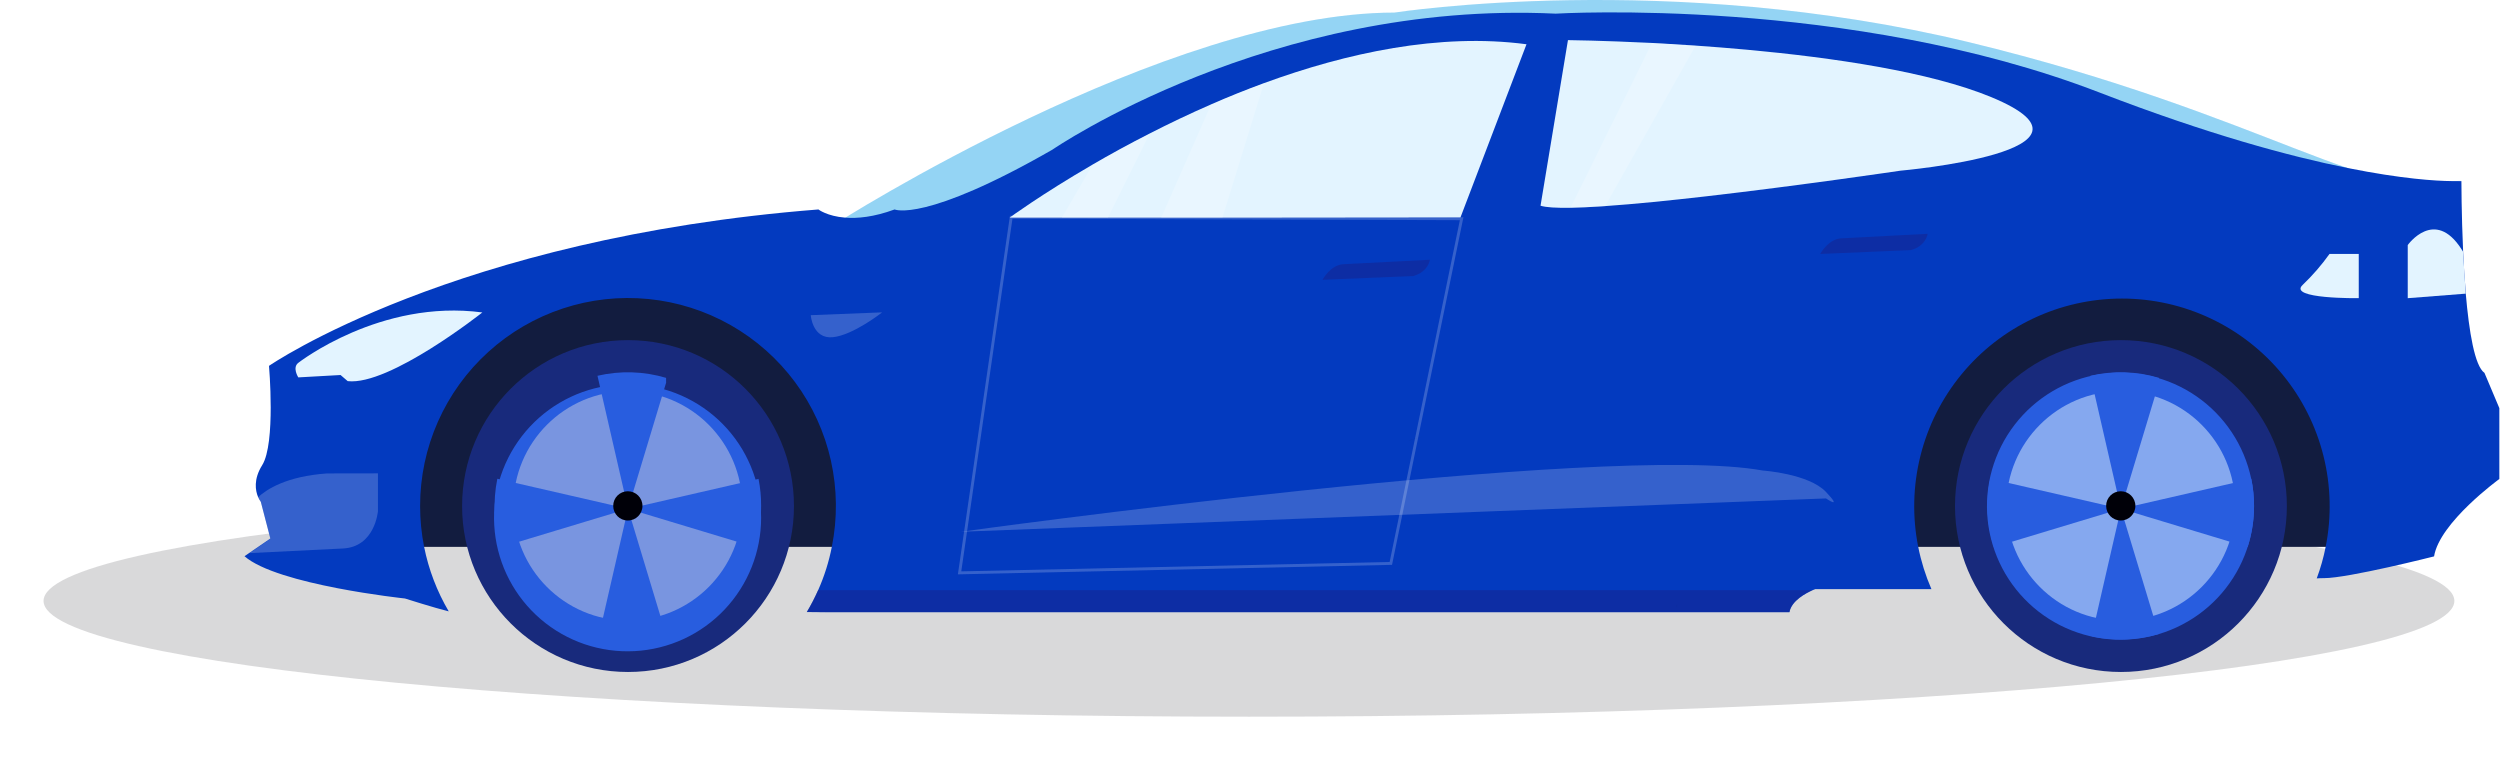 <?xml version="1.0" encoding="UTF-8"?> <svg xmlns="http://www.w3.org/2000/svg" width="861" height="262" viewBox="0 0 861 262" fill="none"> <g opacity="0.15" filter="url(#filter0_f)"> <path d="M430.142 246.833C659.418 246.833 845.283 228.979 845.283 206.956C845.283 184.933 659.418 167.08 430.142 167.08C200.865 167.08 15 184.933 15 206.956C15 228.979 200.865 246.833 430.142 246.833Z" fill="#000008"></path> </g> <path d="M287.777 77.05C287.777 77.05 401.592 4.334 480.277 4.334C480.277 4.334 575.008 -10.421 678.049 14.517C781.089 39.454 819.15 71.788 847.718 62.295L727.7 65.809L287.777 77.05Z" fill="#8CD0F3"></path> <path opacity="0.1" d="M287.777 77.05C287.777 77.05 401.592 4.334 480.277 4.334C480.277 4.334 575.008 -10.421 678.049 14.517C781.089 39.454 819.15 71.788 847.718 62.295L727.7 65.809L287.777 77.05Z" fill="#E3F4FF"></path> <path d="M824.238 188.341H130.105L149.19 111.878L267.227 80.496L824.238 95.134V188.341Z" fill="#121C3F"></path> <path d="M860.774 140.562V164.966C860.774 164.966 840.166 179.914 838.293 191.621C838.293 191.621 808.783 199.115 800.358 199.115C799.591 199.115 798.756 199.115 797.882 199.202C799.199 195.67 800.228 192.038 800.959 188.34C803.026 177.964 802.766 167.259 800.197 156.995C797.629 146.732 792.816 137.166 786.105 128.987C779.394 120.807 770.953 114.218 761.389 109.694C751.825 105.17 741.377 102.823 730.797 102.823C720.217 102.823 709.769 105.17 700.205 109.694C690.641 114.218 682.2 120.807 675.489 128.987C668.778 137.166 663.965 146.732 661.396 156.995C658.828 167.259 658.567 177.964 660.634 188.34C661.628 193.342 663.154 198.224 665.187 202.901H625.174C625.174 202.901 624.806 203.027 624.204 203.289C622.059 204.26 617.001 206.822 616.273 210.851H284.67L277.875 210.793C279.32 208.369 280.616 205.86 281.758 203.279C283.889 198.5 285.471 193.495 286.476 188.36C288.45 178.553 288.346 168.441 286.173 158.677C284 148.913 279.805 139.712 273.858 131.668C267.911 123.624 260.345 116.916 251.646 111.975C242.948 107.035 233.311 103.972 223.357 102.984C213.402 101.995 203.351 103.104 193.852 106.238C184.352 109.372 175.614 114.462 168.202 121.18C160.79 127.898 154.868 136.094 150.817 145.241C146.767 154.387 144.678 164.281 144.685 174.284C144.685 179 145.146 183.705 146.063 188.33C147.628 196.163 150.495 203.677 154.547 210.56C149.81 209.404 139.472 206.124 139.472 206.124C139.472 206.124 95.451 201.445 84.21 191.563L85.909 190.388L93.111 185.467L89.83 172.848C89.434 172.316 89.108 171.735 88.86 171.12C87.986 169.013 87.219 165.102 90.306 160.19C94.985 152.696 92.645 126.001 92.645 126.001C92.645 126.001 156.343 81.98 281.865 72.137C281.865 72.137 284.864 74.467 291.058 74.952C295.251 75.292 300.91 74.777 308.103 72.137C308.103 72.137 318.402 76.816 362.463 51.529C362.463 51.529 437.411 0.004 535.772 4.702C535.772 4.702 636.939 -1.394 723.119 31.882C760.258 46.209 788.515 53.849 808.657 57.887C827.256 61.624 838.934 62.313 844.282 62.372H844.399C846.146 62.372 847.184 62.372 847.553 62.372H847.709C847.709 62.372 847.709 73.525 848.301 86.698V86.766C848.514 91.347 848.806 96.172 849.213 100.86V101.151C850.339 114.207 852.281 126.069 855.649 128.418L860.774 140.562Z" fill="#033ABF"></path> <path d="M102.77 124.934C102.77 124.934 130.988 102.918 166.118 107.607C166.118 107.607 134.153 132.903 119.748 131.263L117.292 129.156L102.731 129.972C102.731 129.972 100.557 126.574 102.77 124.934Z" fill="#E3F4FF"></path> <path opacity="0.2" d="M130.163 163.025V176.022C130.163 176.022 129.192 188.438 117.981 188.904L85.948 190.486L93.14 185.564L89.859 172.945C89.462 172.418 89.135 171.84 88.889 171.227C91.801 168.548 98.664 164.024 112.622 163.054L130.163 163.025Z" fill="white"></path> <path opacity="0.2" d="M279.225 108.549L303.813 107.578C303.813 107.578 293.864 115.421 286.836 116.13C279.808 116.839 279.225 108.549 279.225 108.549Z" fill="white"></path> <path opacity="0.2" d="M330.983 183.137C330.983 183.137 553.342 152.22 607.09 162.054C607.09 162.054 622.893 163.112 628.873 169.431C634.853 175.75 628.873 171.654 628.873 171.654L330.983 183.137Z" fill="white"></path> <path opacity="0.5" d="M455.457 96.367C455.457 96.367 458.272 91.096 462.834 90.98L492.46 89.456C492.46 89.456 491.994 93.552 486.723 95.076L455.457 96.367Z" fill="#18218A"></path> <path opacity="0.5" d="M626.883 87.466C626.883 87.466 629.698 82.195 634.261 82.079L663.887 80.516C663.887 80.516 663.421 84.612 658.15 86.136L626.883 87.466Z" fill="#18218A"></path> <path d="M525.725 15.244L502.991 74.865L421.025 74.952H399.922H381.566H365.695H347.717C347.717 74.952 358.667 66.915 376.304 56.674C382.129 53.277 388.739 49.646 395.913 45.996C402.513 42.618 409.619 39.201 417.084 35.959C422.908 33.397 429.043 30.931 435.313 28.63C463.745 18.234 495.701 11.255 525.725 15.244Z" fill="#E3F4FF"></path> <path d="M654.518 58.781C654.518 58.781 620.271 63.858 587.588 67.615C575.095 69.051 562.835 70.294 552.797 70.983L551.4 71.08C547.517 71.332 543.916 71.497 540.858 71.556C536.004 71.643 532.374 71.429 530.559 70.847L540.004 13.818C540.004 13.818 551.652 13.944 568.882 14.789L572.648 14.993C576.23 15.196 580.006 15.429 583.947 15.701C589.577 16.09 595.509 16.555 601.624 17.118C631.153 19.827 664.603 24.69 685.784 33.446C730.854 52.103 654.518 58.781 654.518 58.781Z" fill="#E3F4FF"></path> <path d="M812.355 87.465V102.686C812.355 102.686 787.767 103.035 793.038 98.124C796.45 94.862 799.547 91.287 802.289 87.446L812.355 87.465Z" fill="#E3F4FF"></path> <path d="M849.193 101.133L829.225 102.696V84.398C829.225 84.398 838.476 71.401 847.727 85.806L848.261 86.65L849.193 101.133Z" fill="#E3F4FF"></path> <path d="M216.294 231.43C247.854 231.43 273.439 205.845 273.439 174.284C273.439 142.724 247.854 117.139 216.294 117.139C184.733 117.139 159.148 142.724 159.148 174.284C159.148 205.845 184.733 231.43 216.294 231.43Z" fill="#182A7C"></path> <g filter="url(#filter1_d)"> <path d="M262.13 174.237C262.151 186.029 257.642 197.378 249.534 205.94C241.427 214.503 230.34 219.624 218.565 220.246C206.789 220.868 195.225 216.943 186.26 209.283C177.295 201.622 171.616 190.811 170.394 179.083C169.172 167.354 172.502 155.605 179.695 146.261C186.889 136.918 197.396 130.694 209.047 128.876C220.698 127.058 232.602 129.784 242.3 136.491C251.998 143.199 258.75 153.375 261.16 164.918C261.799 167.983 262.124 171.106 262.13 174.237Z" fill="#285DDF"></path> </g> <path opacity="0.5" d="M216.225 213.724C237.985 213.724 255.626 196.04 255.626 174.226C255.626 152.412 237.985 134.728 216.225 134.728C194.464 134.728 176.824 152.412 176.824 174.226C176.824 196.04 194.464 213.724 216.225 213.724Z" fill="#CACFE2"></path> <path d="M229.408 130.137V131.807L216.294 175.227L205.771 129.419C213.579 127.599 221.725 127.847 229.408 130.137V130.137Z" fill="#285DDF"></path> <path d="M229.311 218.355C221.8 220.579 213.845 220.853 206.199 219.151L216.284 175.226L229.311 218.355Z" fill="#285DDF"></path> <path d="M262.13 174.236C262.137 179.026 261.397 183.788 259.936 188.35H259.752L216.332 175.236L261.237 164.927C261.848 167.992 262.147 171.111 262.13 174.236Z" fill="#285DDF"></path> <path d="M216.294 175.226L172.874 188.341H172.534C170.116 180.759 169.685 172.684 171.282 164.888L216.294 175.226Z" fill="#285DDF"></path> <path d="M216.226 179.264C219.009 179.264 221.264 177.008 221.264 174.226C221.264 171.444 219.009 169.188 216.226 169.188C213.444 169.188 211.188 171.444 211.188 174.226C211.188 177.008 213.444 179.264 216.226 179.264Z" fill="#000008"></path> <path d="M730.448 231.43C762.008 231.43 787.593 205.845 787.593 174.285C787.593 142.724 762.008 117.139 730.448 117.139C698.887 117.139 673.302 142.724 673.302 174.285C673.302 205.845 698.887 231.43 730.448 231.43Z" fill="#182A7C"></path> <path d="M776.293 174.237C776.314 186.029 771.805 197.378 763.697 205.94C755.59 214.503 744.503 219.624 732.728 220.246C720.952 220.868 709.388 216.943 700.423 209.283C691.459 201.622 685.779 190.811 684.557 179.083C683.335 167.354 686.665 155.605 693.858 146.261C701.052 136.918 711.559 130.694 723.21 128.876C734.861 127.058 746.765 129.784 756.463 136.491C766.161 143.199 772.913 153.375 775.323 164.918C775.962 167.983 776.287 171.106 776.293 174.237Z" fill="#285DDF"></path> <path opacity="0.5" d="M730.389 213.726C752.15 213.726 769.79 196.042 769.79 174.228C769.79 152.414 752.15 134.73 730.389 134.73C708.629 134.73 690.988 152.414 690.988 174.228C690.988 196.042 708.629 213.726 730.389 213.726Z" fill="#E3F4FF"></path> <path d="M743.561 130.138V131.807L730.447 175.227L719.925 129.419C727.732 127.599 735.879 127.847 743.561 130.138V130.138Z" fill="#285DDF"></path> <path d="M743.473 218.356C735.962 220.58 728.008 220.854 720.361 219.152L730.446 175.227L743.473 218.356Z" fill="#285DDF"></path> <path d="M776.293 174.237C776.3 179.027 775.56 183.789 774.1 188.351H773.876L730.447 175.227L775.352 164.918C775.98 167.984 776.295 171.106 776.293 174.237V174.237Z" fill="#285DDF"></path> <path d="M730.447 175.227L687.027 188.341H686.688C684.27 180.76 683.838 172.685 685.436 164.889L730.447 175.227Z" fill="#285DDF"></path> <path d="M730.388 179.264C733.171 179.264 735.426 177.008 735.426 174.226C735.426 171.444 733.171 169.188 730.388 169.188C727.606 169.188 725.35 171.444 725.35 174.226C725.35 177.008 727.606 179.264 730.388 179.264Z" fill="#000008"></path> <path opacity="0.2" d="M395.924 46.055L381.567 74.992H365.696L376.306 56.733C382.159 53.335 388.75 49.714 395.924 46.055Z" fill="white"></path> <path opacity="0.2" d="M435.314 28.689L421.016 74.963H399.913L417.094 35.998C422.957 33.455 429.053 31.009 435.314 28.689Z" fill="white"></path> <path opacity="0.2" d="M583.967 15.75L552.817 70.992L551.419 71.089C547.536 71.342 543.935 71.507 540.877 71.565L568.901 14.847L572.668 15.051C576.201 15.245 580.006 15.478 583.967 15.75Z" fill="white"></path> <path opacity="0.2" d="M348.261 74.798L330.478 197.291L479.005 194.039L503.389 75.332L348.261 74.798Z" stroke="white" stroke-miterlimit="10"></path> <path opacity="0.5" d="M624.214 203.251C622.068 204.221 617.011 206.784 616.283 210.812H284.671L277.876 210.754C279.32 208.33 280.617 205.821 281.759 203.241L624.214 203.251Z" fill="#18218A"></path> <path opacity="0.1" d="M485.295 151.706H484.956C484.956 151.706 496.119 148.697 485.295 151.706Z" fill="black"></path> <path opacity="0.1" d="M577.581 207.92V209.57C577.453 209.027 577.453 208.462 577.581 207.92V207.92Z" fill="black"></path> <defs> <filter id="filter0_f" x="0" y="152.08" width="860.283" height="109.753" filterUnits="userSpaceOnUse" color-interpolation-filters="sRGB"> <feFlood flood-opacity="0" result="BackgroundImageFix"></feFlood> <feBlend mode="normal" in="SourceGraphic" in2="BackgroundImageFix" result="shape"></feBlend> <feGaussianBlur stdDeviation="7.5" result="effect1_foregroundBlur"></feGaussianBlur> </filter> <filter id="filter1_d" x="166.146" y="128.326" width="99.984" height="99.984" filterUnits="userSpaceOnUse" color-interpolation-filters="sRGB"> <feFlood flood-opacity="0" result="BackgroundImageFix"></feFlood> <feColorMatrix in="SourceAlpha" type="matrix" values="0 0 0 0 0 0 0 0 0 0 0 0 0 0 0 0 0 0 127 0"></feColorMatrix> <feOffset dy="4"></feOffset> <feGaussianBlur stdDeviation="2"></feGaussianBlur> <feColorMatrix type="matrix" values="0 0 0 0 0 0 0 0 0 0 0 0 0 0 0 0 0 0 0.25 0"></feColorMatrix> <feBlend mode="normal" in2="BackgroundImageFix" result="effect1_dropShadow"></feBlend> <feBlend mode="normal" in="SourceGraphic" in2="effect1_dropShadow" result="shape"></feBlend> </filter> </defs> </svg> 